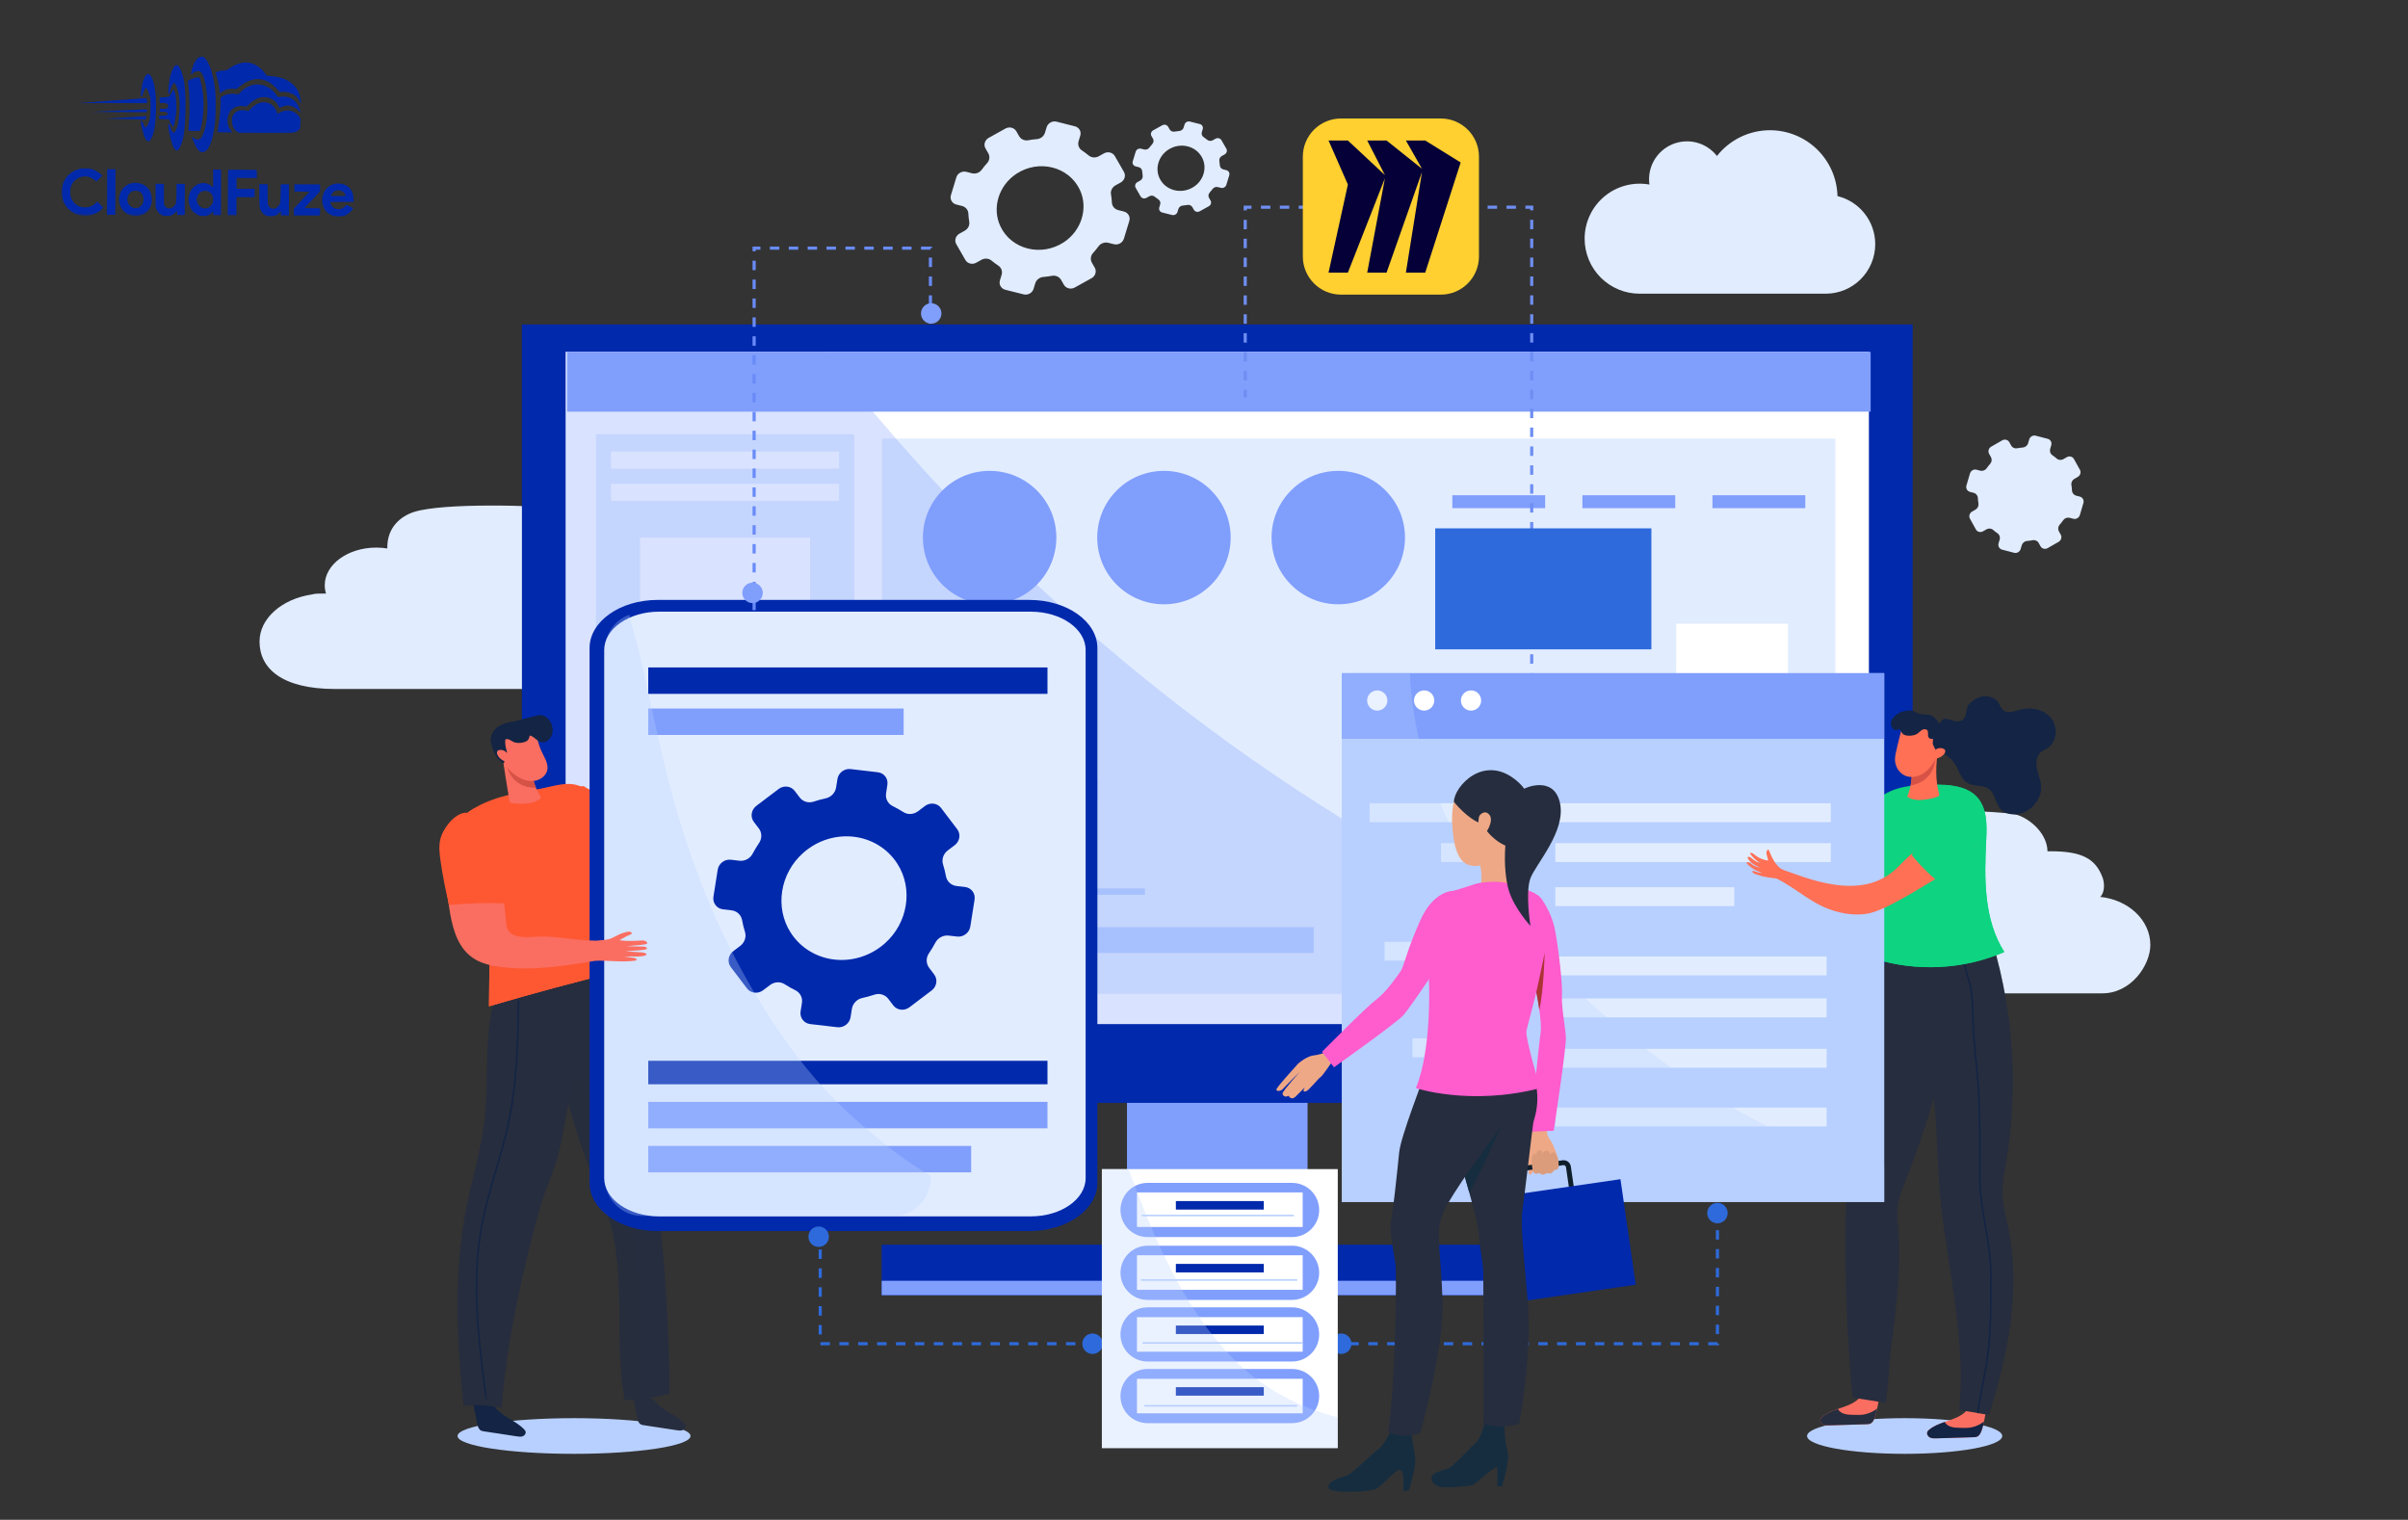 <svg width="900" height="568" viewBox="0 0 900 568" fill="none" xmlns="http://www.w3.org/2000/svg">
<rect x="0" y="0" width="900" height="568" fill="#333333" stroke="none"/>
<path d="M74.422 21.412C73.366 21.922 72.319 23.729 71.702 26.092C71.4 27.253 71.372 27.551 71.507 27.686C71.655 27.836 71.736 27.795 71.967 27.485C72.538 26.717 73.755 26.383 74.754 26.739C75.618 27.039 76.582 29.624 77.057 32.924C77.848 38.562 77.694 43.955 76.652 47.925C76.268 49.397 75.613 51.016 75.206 51.543C75.043 51.731 74.718 51.986 74.475 52.081C73.906 52.321 72.988 52.061 72.247 51.45C71.95 51.22 71.721 51.07 71.721 51.111C71.72 51.367 72.751 53.953 73.154 54.671C74 56.214 74.741 56.866 75.688 56.869C77.796 56.877 79.404 53.26 80.279 46.573C80.696 43.425 80.748 36.505 80.394 33.503C79.737 28.053 78.307 23.534 76.704 21.866C76.125 21.256 76.018 21.188 75.463 21.186C75.139 21.184 74.666 21.291 74.422 21.412Z" fill="#0129AC"/>
<path d="M90.88 23.404C89.014 23.654 87.037 24.512 85.262 25.87C84.774 26.261 84.625 26.287 83.368 26.364C82.273 26.428 81.88 26.507 81.311 26.802C80.919 26.991 80.594 27.178 80.594 27.219C80.594 27.246 80.767 27.828 80.995 28.518C81.475 30.047 81.862 31.805 82.058 33.536L82.216 34.848L82.974 34.324C83.38 34.028 84.058 33.665 84.478 33.504C85.343 33.183 87.006 33.04 87.803 33.219C88.33 33.343 88.357 33.329 89.415 32.441C92.14 30.14 95.252 29.137 97.872 29.7C99.884 30.127 101.543 31.16 103.455 33.167L104.64 34.415L105.425 34.322C107.007 34.153 109.154 34.769 110.353 35.732C111.027 36.262 111.726 37.238 112.128 38.158L112.464 38.957L112.387 37.875C112.067 32.832 108.524 29.428 102.742 28.609C102.188 28.526 101.283 28.415 100.716 28.372L99.688 28.287L99.056 27.42C96.945 24.521 93.868 23.009 90.88 23.404Z" fill="#0129AC"/>
<path d="M65.625 24.436C64.975 24.799 64.199 26.35 63.624 28.47C63.268 29.807 62.765 34.266 62.912 34.861C63.085 35.537 63.343 35.214 63.645 33.944C64.139 31.959 64.737 30.866 65.237 31.071C65.561 31.194 66.204 32.696 66.564 34.144C67.31 37.147 67.35 41.026 66.658 45.687C66.492 46.835 66.327 47.429 65.919 48.279C65.02 50.195 64.588 50.086 63.826 47.758C63.317 46.243 63.048 45.931 62.87 46.647C62.733 47.16 63.609 51.529 64.211 53.41C64.946 55.669 65.727 56.605 66.485 56.121C66.973 55.798 67.872 53.883 68.27 52.33C68.969 49.588 69.336 45.277 69.356 39.614C69.38 32.87 68.799 28.718 67.472 25.916C67.083 25.117 66.814 24.724 66.504 24.534C66.005 24.221 66.032 24.221 65.625 24.436Z" fill="#0129AC"/>
<path d="M54.856 27.884C53.894 28.637 53.102 30.892 52.808 33.77C52.683 34.905 52.624 35.918 52.665 36.04C52.825 36.446 53.043 36.15 53.398 35.015C53.918 33.368 54.366 32.694 54.785 32.953C55.054 33.116 55.804 34.97 56.044 36.052C56.243 36.918 56.295 37.689 56.287 39.905C56.272 44.001 55.777 46.391 54.774 47.334C54.218 47.858 54.002 47.601 53.306 45.666C53.065 45.03 52.782 44.84 52.632 45.245C52.591 45.366 52.67 46.069 52.829 46.827C53.467 50.019 54.229 52.089 54.998 52.66C55.348 52.918 55.402 52.918 55.728 52.743C56.486 52.314 57.344 50.343 57.745 48.047C57.869 47.398 58.051 45.48 58.179 43.764C58.719 36.224 57.784 29.476 55.978 27.956C55.48 27.535 55.318 27.521 54.856 27.884Z" fill="#0129AC"/>
<path d="M72.772 29.152C71.892 29.378 70.539 29.955 70.267 30.211C70.213 30.265 70.291 31.211 70.436 32.334C70.975 36.431 71.008 42.243 70.504 47.188C70.42 48.053 70.39 48.796 70.444 48.851C70.484 48.904 71.485 48.949 72.647 48.953L74.755 48.96L74.933 48.352C75.043 48.015 75.263 46.949 75.442 45.989C76.434 40.735 76.238 35.044 74.891 29.93C74.611 28.902 74.598 28.888 74.178 28.9C73.948 28.9 73.313 29.019 72.772 29.152Z" fill="#0129AC"/>
<path d="M94.295 31.782C92.536 32.289 91.046 33.203 89.852 34.483L89.092 35.291L88.038 35.138C86.215 34.875 84.294 35.233 83.088 36.067L82.451 36.498L82.445 38.282C82.437 40.688 82.225 43.133 81.726 46.551C81.504 48.104 81.324 49.401 81.324 49.415C81.324 49.442 82.581 49.46 84.108 49.465L86.893 49.475L86.475 49.001C84.685 46.953 84.534 43.804 86.096 41.539C87.17 39.988 89.43 39.253 91.563 39.76C92.09 39.883 92.09 39.883 93.121 38.914C95.331 36.814 97.524 35.997 99.82 36.397C101.684 36.728 103.14 37.774 103.986 39.385L104.483 40.333L105.119 40.011C107.394 38.884 109.731 39.379 111.616 41.386C112.37 42.186 112.41 42.146 112.09 41.036C111.075 37.573 108.311 35.697 104.93 36.158C103.97 36.29 103.862 36.276 103.701 36.06C103.607 35.924 103.257 35.436 102.934 34.976C101.078 32.346 97.231 30.927 94.295 31.782Z" fill="#0129AC"/>
<path d="M64.51 33.974C64.266 34.311 63.899 34.918 63.694 35.35C63.272 36.24 63.326 36.214 61.041 36.354L59.581 36.444L59.66 37.052C59.7 37.377 59.739 37.864 59.738 38.107L59.736 38.539L60.723 38.488C61.494 38.437 61.791 38.465 62.169 38.669C63.073 39.146 63.137 40.065 62.284 40.508C61.918 40.71 61.621 40.736 60.782 40.692L59.729 40.62L59.725 41.77L60.846 41.76C62.076 41.751 62.697 41.996 62.696 42.497C62.694 42.997 62.071 43.238 60.787 43.233L59.611 43.229L59.529 43.62C59.336 44.539 59.255 44.498 61.35 44.546L63.269 44.594L63.416 45.202C63.509 45.554 63.71 46.041 63.858 46.299C64.167 46.8 64.8 47.452 64.895 47.356C65.017 47.236 65.65 43.967 65.817 42.643C66.152 39.792 65.829 35.574 65.132 33.855L64.945 33.381L64.51 33.974Z" fill="#0129AC"/>
<path d="M42.441 37.559C35.789 38.049 30.124 38.461 29.867 38.501C29.61 38.541 30.786 38.558 32.489 38.523C34.193 38.503 39.964 38.496 45.303 38.515L55.007 38.55L55.009 38.198C55.01 37.753 54.73 36.657 54.622 36.67C54.581 36.683 49.093 37.083 42.441 37.559Z" fill="#0129AC"/>
<path d="M97.327 38.364C96.11 38.711 94.999 39.383 93.887 40.473L92.815 41.51L91.857 41.291C90.087 40.92 88.531 41.32 87.568 42.398C86.889 43.165 86.712 43.705 86.707 45.084C86.7 46.976 87.304 48.276 88.625 49.199L89.232 49.621L98.963 49.655C105.113 49.678 109.02 49.638 109.574 49.545C110.602 49.386 111.455 48.93 111.903 48.31C112.188 47.919 112.216 47.703 112.262 46.081C112.323 44.311 112.309 44.27 111.947 43.741C111.382 42.915 110.479 42.141 109.562 41.705C108.104 41.011 106.076 41.193 104.383 42.173C103.719 42.563 103.652 42.576 103.653 42.32C103.654 41.941 102.686 40.208 102.162 39.665C101.003 38.471 98.951 37.91 97.327 38.364Z" fill="#0129AC"/>
<path d="M43.846 41.349L34.383 41.815L44.56 41.878L54.724 41.928L54.861 41.577C55.12 40.902 55.066 40.848 54.16 40.858C53.687 40.87 49.051 41.097 43.846 41.349Z" fill="#0129AC"/>
<mask id="mask0_3326_3500" style="mask-type:luminance" maskUnits="userSpaceOnUse" x="23" y="21" width="110" height="60">
<path d="M23.213 21L132.542 21.39L132.329 80.996L23 80.606L23.213 21Z" fill="white"/>
</mask>
<g mask="url(#mask0_3326_3500)">
<path d="M46.877 43.926L39.645 44.4L42.564 44.438C44.172 44.444 47.497 44.51 49.943 44.572L54.416 44.67L54.567 44.143C54.773 43.428 54.759 43.414 54.421 43.426C54.245 43.439 50.852 43.67 46.877 43.926Z" fill="#0129AC"/>
</g>
<mask id="mask1_3326_3500" style="mask-type:luminance" maskUnits="userSpaceOnUse" x="23" y="21" width="110" height="60">
<path d="M23.213 21L132.542 21.39L132.329 80.996L23 80.606L23.213 21Z" fill="white"/>
</mask>
<g mask="url(#mask1_3326_3500)">
<path d="M30.118 63.02C29.969 63.046 29.401 63.22 28.846 63.407C25.165 64.664 22.814 68.211 23.029 72.212C23.256 76.822 26.677 80.308 31.258 80.594C33.974 80.766 36.871 79.642 38.282 77.876L38.568 77.512L37.45 76.44L36.345 75.355L35.599 76.055C34.515 77.079 33.594 77.454 32.066 77.503C29.579 77.588 27.745 76.487 26.726 74.28C26.149 73.062 26.061 71.237 26.498 69.819C26.936 68.388 27.981 67.161 29.294 66.531C31.339 65.538 33.447 65.762 35.158 67.147L36.02 67.839L37.12 66.734L38.218 65.643L37.491 64.978C36.588 64.151 35.225 63.416 34.091 63.142C33.294 62.95 30.794 62.873 30.118 63.02Z" fill="#0129AC"/>
</g>
<path d="M40.023 71.746L39.992 80.261L43.101 80.272L43.162 63.241L40.053 63.23L40.023 71.746Z" fill="#0129AC"/>
<path d="M79.669 66.75C79.689 68.616 79.657 70.129 79.602 70.129C79.548 70.129 79.44 70.007 79.36 69.858C79.119 69.398 78.052 68.772 77.135 68.539C75.109 68.032 72.835 68.983 71.585 70.858C70.62 72.3 70.248 74.178 70.607 75.909C71.032 77.979 72.041 79.361 73.754 80.205C74.712 80.695 74.861 80.723 75.996 80.727C77.064 80.731 77.321 80.677 77.998 80.355C78.417 80.154 78.947 79.777 79.177 79.522C79.407 79.266 79.625 79.05 79.665 79.05C79.705 79.05 79.732 79.348 79.73 79.726L79.728 80.402L82.566 80.412L82.627 63.382L79.64 63.371L79.669 66.75ZM77.84 71.556C79.851 72.401 80.368 75.187 78.835 76.885C77.573 78.286 75.613 78.252 74.361 76.815C73.93 76.327 73.529 75.217 73.531 74.568C73.534 73.933 73.929 72.894 74.336 72.394C75.151 71.411 76.666 71.051 77.84 71.556Z" fill="#0129AC"/>
<mask id="mask2_3326_3500" style="mask-type:luminance" maskUnits="userSpaceOnUse" x="23" y="21" width="110" height="60">
<path d="M23.213 21L132.542 21.39L132.329 80.996L23 80.606L23.213 21Z" fill="white"/>
</mask>
<g mask="url(#mask2_3326_3500)">
<path d="M85.288 63.486C85.233 63.526 85.179 67.365 85.163 72.001L85.133 80.421L88.377 80.433L88.401 73.675L95.159 73.7L95.17 70.59L88.412 70.567L88.426 66.512L96.009 66.539L95.973 65.011L95.939 63.498L90.654 63.438C87.748 63.414 85.342 63.432 85.288 63.486Z" fill="#0129AC"/>
</g>
<mask id="mask3_3326_3500" style="mask-type:luminance" maskUnits="userSpaceOnUse" x="23" y="21" width="110" height="60">
<path d="M23.213 21L132.542 21.39L132.329 80.996L23 80.606L23.213 21Z" fill="white"/>
</mask>
<g mask="url(#mask3_3326_3500)">
<path d="M49.492 68.401C45.651 69.117 43.569 72.989 44.921 76.873C45.764 79.282 48.38 80.886 51.125 80.666C54.707 80.368 56.947 77.754 56.73 74.118C56.654 72.766 56.319 71.764 55.594 70.721C55.002 69.854 53.708 68.916 52.695 68.616C51.818 68.356 50.29 68.242 49.492 68.401ZM52.346 71.723C54.247 73.081 54.059 76.446 52.028 77.466C50.484 78.231 48.73 77.617 47.938 76.018C47.146 74.434 47.87 72.194 49.414 71.483C50.266 71.094 51.591 71.207 52.346 71.723Z" fill="#0129AC"/>
</g>
<mask id="mask4_3326_3500" style="mask-type:luminance" maskUnits="userSpaceOnUse" x="23" y="21" width="110" height="60">
<path d="M23.67 21L132.999 21.39L132.786 80.996L23.457 80.606L23.67 21Z" fill="white"/>
</mask>
<g mask="url(#mask4_3326_3500)">
<path d="M125.183 68.671C123.723 68.977 122.205 70.039 121.362 71.347C120.085 73.343 120.114 76.398 121.418 78.335C123.421 81.316 128.015 81.873 130.646 79.463C130.985 79.153 131.433 78.655 131.637 78.358L132.017 77.805L129.48 76.526L128.978 77.079C128.259 77.873 127.582 78.168 126.541 78.164C125.501 78.147 124.623 77.766 124.126 77.101C123.749 76.614 123.388 75.693 123.497 75.531C123.524 75.464 125.51 75.43 127.89 75.439L132.228 75.454L132.152 74.278C132.062 72.777 131.795 71.912 131.123 70.882C130.518 69.974 129.587 69.281 128.494 68.9C127.671 68.612 126.008 68.512 125.183 68.671ZM127.364 71.247C128.012 71.438 128.632 71.968 128.954 72.618C129.101 72.902 129.222 73.172 129.222 73.213C129.222 73.254 127.978 73.277 126.451 73.271C123.356 73.26 123.41 73.274 124.075 72.37C124.863 71.279 126.041 70.877 127.364 71.247Z" fill="#0129AC"/>
</g>
<path d="M58.154 73.121L58.179 77.554L58.527 78.299C58.997 79.301 59.427 79.789 60.291 80.265C60.938 80.632 61.114 80.674 62.29 80.678C63.425 80.682 63.669 80.642 64.346 80.307C64.779 80.092 65.335 79.689 65.579 79.392C65.837 79.109 66.081 78.867 66.121 78.867C66.175 78.867 66.215 79.205 66.213 79.61L66.211 80.354L69.049 80.364L69.091 68.74L65.982 68.729L65.971 71.946C65.957 75.663 65.847 76.244 65.033 77.092C64.558 77.591 63.814 77.912 63.178 77.91C62.57 77.894 61.774 77.391 61.506 76.837C61.237 76.322 61.225 76.064 61.238 72.497L61.251 68.712L58.129 68.701L58.154 73.121Z" fill="#0129AC"/>
<path d="M96.92 72.8C96.905 76.963 96.983 77.666 97.561 78.817C97.909 79.494 98.57 80.132 99.312 80.513C99.824 80.758 100.162 80.813 101.149 80.817C102.635 80.822 103.502 80.487 104.33 79.598C104.628 79.275 104.912 79.006 104.94 79.006C104.98 79.006 105.006 79.344 105.005 79.749L105.002 80.493L107.976 80.503L108.017 68.879L104.935 68.868L104.869 72.274C104.817 75.41 104.789 75.748 104.531 76.301C103.55 78.352 101.102 78.627 100.271 76.773C100.043 76.271 100.018 75.826 100.029 72.527L100.042 68.851L96.934 68.84L96.92 72.8Z" fill="#0129AC"/>
<path d="M110.039 70.238L110.034 71.59L112.859 71.627L115.697 71.678L112.78 74.803L109.876 77.928L109.867 80.51L119.599 80.545L119.608 77.841L116.716 77.804L113.824 77.753L116.727 74.628L119.631 71.503L119.64 68.921L110.044 68.887L110.039 70.238Z" fill="#0129AC"/>
<path d="M248.414 221.459C250.201 219.792 250.042 216.208 249.324 214.273C246.707 207.225 241.698 204.406 229.941 204.406C229.53 204.406 229.122 204.413 228.718 204.426C228.632 197.169 220.826 190.958 215.332 190.371C199.38 188.662 165.373 187.958 154.818 191.31C149.529 192.99 144.758 197.238 144.758 204.548C144.758 204.694 144.768 204.837 144.772 204.981C143.44 204.768 142.058 204.653 140.638 204.653C130 204.653 121.375 210.957 121.375 218.736C121.375 219.801 121.543 220.838 121.848 221.835C121.69 221.833 121.533 221.826 121.375 221.826C120.882 221.826 120.393 221.84 119.908 221.861H118.834C117.996 221.861 117.179 221.981 116.392 222.202C105.319 223.897 97 231.124 97 239.78C97 249.698 105.205 257.503 125.284 257.504H249.23C260.025 257.504 267.159 246.936 267.159 239.413C267.16 230.153 258.971 222.526 248.414 221.459Z" fill="#E1ECFF"/>
<path d="M784.957 335.202C786.744 333.534 786.585 329.949 785.867 328.017C783.25 320.969 778.241 318.148 766.484 318.148C766.072 318.148 765.665 318.155 765.261 318.169C765.175 310.911 757.369 304.7 751.875 304.113C735.923 302.404 701.916 301.7 691.361 305.052C686.072 306.733 681.301 310.98 681.301 318.291C681.301 318.435 681.311 318.578 681.315 318.722C679.983 318.511 678.601 318.394 677.181 318.394C666.543 318.394 657.918 324.7 657.918 332.477C657.918 333.543 658.086 334.58 658.391 335.578C658.233 335.575 658.076 335.568 657.918 335.568C657.425 335.568 656.936 335.582 656.451 335.602H655.376C654.539 335.602 653.722 335.722 652.935 335.945C641.862 337.638 633.543 344.866 633.543 353.522C633.543 363.439 641.748 371.246 661.827 371.246H785.773C796.568 371.246 803.702 360.68 803.702 353.155C803.703 343.895 795.514 336.268 784.957 335.202Z" fill="#E1ECFF"/>
<path d="M488.711 407.76H421.211V467.025H488.711V407.76Z" fill="#809EFC"/>
<path d="M580.402 465.199H329.523V484.057H580.402V465.199Z" fill="#0129AC"/>
<path d="M580.402 478.668H329.523V484.057H580.402V478.668Z" fill="#809EFC"/>
<path d="M714.854 121.275H195.074V412.177H714.854V121.275Z" fill="#0129AC"/>
<path d="M698.51 131.49H211.422V382.729H698.51V131.49Z" fill="white"/>
<path d="M699.161 131.49H211.969V153.852H699.161V131.49Z" fill="#809EFC"/>
<path d="M319.259 162.295H222.738V373.037H319.259V162.295Z" fill="#E1EDFF"/>
<path d="M313.634 168.732H228.371V175.166H313.634V168.732Z" fill="white"/>
<path d="M313.634 180.799H228.371V187.234H313.634V180.799Z" fill="white"/>
<path d="M313.634 281.342H228.371V287.777H313.634V281.342Z" fill="white"/>
<path d="M313.634 294.41H228.371V298.031H313.634V294.41Z" fill="white"/>
<path d="M313.634 301.648H228.371V305.267H313.634V301.648Z" fill="white"/>
<path d="M313.634 309.693H228.371V313.315H313.634V309.693Z" fill="white"/>
<path d="M302.774 200.908H239.23V265.257H302.774V200.908Z" fill="white"/>
<path d="M244.406 324.504V354.135L269.997 339.322L244.406 324.504Z" fill="#B8D0FF"/>
<path d="M276.727 324.504V354.135L302.317 339.322L276.727 324.504Z" fill="#B8D0FF"/>
<path d="M685.991 163.906H329.66V371.429H685.991V163.906Z" fill="#E1ECFF"/>
<path d="M369.88 225.847C383.652 225.847 394.816 214.683 394.816 200.912C394.816 187.14 383.652 175.977 369.88 175.977C356.109 175.977 344.945 187.14 344.945 200.912C344.945 214.683 356.109 225.847 369.88 225.847Z" fill="#809EFC"/>
<path d="M435.029 225.847C448.8 225.847 459.964 214.683 459.964 200.912C459.964 187.14 448.8 175.977 435.029 175.977C421.258 175.977 410.094 187.14 410.094 200.912C410.094 214.683 421.258 225.847 435.029 225.847Z" fill="#809EFC"/>
<path d="M525.124 200.912C525.124 214.682 513.963 225.846 500.188 225.846C486.419 225.846 475.254 214.682 475.254 200.912C475.254 187.14 486.419 175.977 500.188 175.977C513.963 175.975 525.124 187.14 525.124 200.912Z" fill="#809EFC"/>
<path d="M577.507 185.094H542.82V189.92H577.507V185.094Z" fill="#809EFC"/>
<path d="M626.123 185.094H591.438V189.92H626.123V185.094Z" fill="#809EFC"/>
<path d="M674.735 185.094H640.047V189.92H674.735V185.094Z" fill="#809EFC"/>
<path d="M505.94 246.756H344.945V253.191H505.94V246.756Z" fill="#E1EDFF"/>
<path d="M485.462 261.234H344.945V266.866H485.462V261.234Z" fill="#E1EDFF"/>
<path d="M607.166 275.711H344.945V282.951H607.166V275.711Z" fill="#E1EDFF"/>
<path d="M410.223 290.994H344.945V299.038H410.223V290.994Z" fill="#B8D0FF"/>
<path d="M525.289 311.102H344.945V320.755H525.289V311.102Z" fill="#E1EDFF"/>
<path d="M427.927 332.018H344.945V334.431H427.927V332.018Z" fill="#B8D0FF"/>
<path d="M490.992 346.494H344.945V356.146H490.992V346.494Z" fill="#B8D0FF"/>
<path d="M668.296 233.084H626.469V356.149H668.296V233.084Z" fill="white"/>
<path opacity="0.3" d="M663.2 381.246C643.902 376.593 625.492 369.082 607.516 360.756C589.487 352.4 571.376 344.014 553.621 335.089C458.374 287.217 373.711 215.876 308.183 131.49H211.422V382.729H669.781C667.582 382.258 665.384 381.776 663.2 381.246Z" fill="#809EFC"/>
<path d="M420.076 64.248L416.679 58.335C415.889 56.967 414.075 56.506 412.622 57.312L410.675 58.396C409.433 59.086 407.901 58.959 406.869 58.079C406.068 57.412 405.238 56.791 404.382 56.227C403.224 55.477 402.731 54.085 403.132 52.772L403.754 50.702C404.231 49.169 403.328 47.586 401.736 47.201L394.904 45.475C393.32 45.072 391.658 45.998 391.193 47.539L390.558 49.605C390.163 50.923 388.944 51.879 387.533 51.995C386.479 52.07 385.408 52.208 384.346 52.409C382.963 52.681 381.584 52.072 380.907 50.903L379.85 49.061C379.06 47.693 377.247 47.234 375.797 48.041L369.532 51.519C368.077 52.329 367.542 54.09 368.325 55.463L369.386 57.3C370.053 58.471 369.871 59.95 368.923 60.983C368.202 61.767 367.533 62.591 366.912 63.445C366.089 64.575 364.633 65.103 363.278 64.759L361.155 64.22C359.562 63.825 357.897 64.748 357.432 66.291L355.411 72.934C354.937 74.467 355.842 76.042 357.425 76.44L359.549 76.977C360.908 77.315 361.867 78.449 361.923 79.814C361.973 80.823 362.077 81.847 362.255 82.857C362.486 84.187 361.8 85.54 360.565 86.229L358.617 87.311C357.165 88.112 356.629 89.885 357.416 91.248L360.815 97.162C361.603 98.536 363.421 98.991 364.873 98.18L366.822 97.101C368.062 96.409 369.59 96.533 370.629 97.418C371.42 98.086 372.252 98.701 373.113 99.268C374.272 100.026 374.763 101.414 374.355 102.725L373.725 104.787C373.261 106.332 374.164 107.901 375.75 108.3L382.581 110.017C384.169 110.417 385.826 109.493 386.302 107.956L386.93 105.889C387.337 104.581 388.542 103.612 389.954 103.509C391.015 103.425 392.077 103.286 393.138 103.09C394.523 102.815 395.91 103.426 396.584 104.599L397.635 106.433C398.432 107.806 400.247 108.264 401.699 107.455L407.963 103.98C409.42 103.171 409.955 101.402 409.159 100.032L408.111 98.199C407.434 97.032 407.611 95.551 408.56 94.522C409.286 93.726 409.957 92.911 410.576 92.056C411.402 90.924 412.864 90.404 414.21 90.741L416.343 91.27C417.92 91.67 419.584 90.748 420.059 89.203L422.083 82.565C422.556 81.026 421.656 79.459 420.065 79.058L417.938 78.523C416.587 78.185 415.635 77.048 415.574 75.683C415.52 74.674 415.418 73.655 415.242 72.644C415.003 71.312 415.688 69.961 416.931 69.272L418.883 68.191C420.327 67.376 420.87 65.621 420.076 64.248ZM397.625 90.526C389.202 96.065 377.973 93.239 373.892 84.559C370.678 77.726 373.248 69.319 379.875 64.96C388.286 59.43 399.51 62.253 403.599 70.942C406.804 77.768 404.236 86.172 397.625 90.526Z" fill="#E1ECFF"/>
<path d="M458.356 55.588L456.518 52.389C456.09 51.649 455.109 51.399 454.323 51.836L453.27 52.422C452.598 52.795 451.769 52.726 451.21 52.251C450.777 51.89 450.328 51.554 449.865 51.248C449.239 50.843 448.972 50.09 449.189 49.379L449.526 48.259C449.784 47.43 449.295 46.574 448.434 46.365L444.738 45.432C443.881 45.214 442.982 45.715 442.73 46.548L442.387 47.666C442.173 48.379 441.513 48.896 440.75 48.959C440.18 48.999 439.601 49.074 439.026 49.183C438.278 49.33 437.532 49.001 437.166 48.368L436.594 47.372C436.166 46.632 435.186 46.383 434.401 46.82L431.012 48.702C430.225 49.14 429.935 50.093 430.359 50.835L430.933 51.829C431.294 52.462 431.196 53.263 430.682 53.821C430.293 54.245 429.93 54.691 429.595 55.153C429.149 55.764 428.362 56.05 427.629 55.864L426.48 55.573C425.618 55.359 424.718 55.858 424.466 56.693L423.373 60.287C423.117 61.116 423.606 61.968 424.462 62.183L425.611 62.474C426.347 62.657 426.866 63.27 426.895 64.008C426.923 64.555 426.979 65.109 427.075 65.655C427.2 66.374 426.829 67.106 426.161 67.479L425.107 68.064C424.322 68.498 424.032 69.457 424.457 70.195L426.296 73.394C426.723 74.137 427.706 74.383 428.492 73.944L429.546 73.361C430.217 72.986 431.043 73.054 431.605 73.532C432.033 73.894 432.483 74.226 432.95 74.533C433.576 74.943 433.842 75.694 433.621 76.403L433.28 77.519C433.03 78.355 433.518 79.203 434.376 79.419L438.071 80.348C438.931 80.565 439.827 80.064 440.084 79.233L440.424 78.115C440.644 77.407 441.296 76.883 442.06 76.827C442.634 76.782 443.208 76.707 443.783 76.6C444.532 76.452 445.282 76.782 445.646 77.417L446.215 78.409C446.647 79.152 447.628 79.4 448.414 78.962L451.802 77.082C452.591 76.644 452.88 75.688 452.449 74.946L451.882 73.954C451.516 73.323 451.612 72.522 452.125 71.966C452.518 71.535 452.881 71.094 453.216 70.632C453.663 70.019 454.454 69.738 455.182 69.92L456.336 70.206C457.189 70.422 458.089 69.924 458.346 69.088L459.441 65.497C459.697 64.665 459.21 63.817 458.35 63.599L457.199 63.31C456.468 63.127 455.953 62.513 455.92 61.774C455.891 61.228 455.836 60.677 455.74 60.13C455.611 59.409 455.982 58.678 456.654 58.306L457.71 57.721C458.491 57.28 458.785 56.33 458.356 55.588ZM446.21 69.804C441.653 72.8 435.578 71.271 433.371 66.576C431.632 62.879 433.022 58.331 436.607 55.973C441.157 52.981 447.23 54.509 449.442 59.209C451.175 62.902 449.786 67.448 446.21 69.804Z" fill="#E1ECFF"/>
<path d="M777.371 175.564L775.144 171.554C774.626 170.625 773.435 170.314 772.486 170.862L771.209 171.594C770.393 172.063 769.386 171.979 768.71 171.382C768.185 170.929 767.641 170.509 767.078 170.127C766.323 169.617 765.999 168.673 766.261 167.784L766.67 166.38C766.982 165.338 766.386 164.265 765.347 164.006L760.865 162.835C759.827 162.563 758.735 163.187 758.432 164.235L758.014 165.634C757.755 166.531 756.956 167.177 756.031 167.254C755.339 167.304 754.64 167.401 753.94 167.538C753.035 167.72 752.131 167.308 751.685 166.515L750.993 165.267C750.477 164.342 749.285 164.027 748.334 164.574L744.227 166.932C743.275 167.482 742.922 168.673 743.438 169.606L744.13 170.85C744.57 171.648 744.45 172.65 743.824 173.351C743.354 173.881 742.915 174.44 742.508 175.018C741.968 175.783 741.014 176.139 740.125 175.909L738.73 175.541C737.691 175.276 736.596 175.899 736.292 176.946L734.965 181.452C734.656 182.492 735.248 183.559 736.285 183.828L737.676 184.192C738.569 184.421 739.198 185.19 739.235 186.116C739.269 186.8 739.337 187.496 739.454 188.177C739.605 189.079 739.157 189.999 738.344 190.467L737.071 191.196C736.115 191.742 735.764 192.945 736.28 193.869L738.506 197.878C739.024 198.808 740.215 199.117 741.17 198.567L742.445 197.836C743.261 197.368 744.262 197.453 744.944 198.051C745.461 198.506 746.01 198.921 746.574 199.306C747.332 199.818 747.657 200.762 747.387 201.65L746.973 203.045C746.671 204.096 747.262 205.158 748.304 205.426L752.782 206.593C753.822 206.863 754.908 206.239 755.22 205.197L755.634 203.797C755.903 202.908 756.69 202.25 757.617 202.182C758.312 202.125 759.007 202.03 759.704 201.9C760.614 201.711 761.523 202.126 761.964 202.921L762.657 204.166C763.174 205.096 764.364 205.403 765.317 204.855L769.425 202.498C770.38 201.95 770.731 200.754 770.208 199.825L769.523 198.581C769.076 197.79 769.197 196.784 769.816 196.087C770.293 195.548 770.734 194.995 771.138 194.415C771.679 193.65 772.642 193.298 773.523 193.524L774.918 193.884C775.956 194.155 777.044 193.529 777.359 192.482L778.684 187.981C778.996 186.934 778.401 185.876 777.362 185.602L775.967 185.238C775.082 185.01 774.458 184.242 774.416 183.315C774.38 182.631 774.315 181.939 774.2 181.253C774.042 180.353 774.491 179.434 775.306 178.967L776.587 178.234C777.536 177.684 777.892 176.496 777.371 175.564Z" fill="#E1ECFF"/>
<path d="M214.551 543.353C238.595 543.353 258.086 540.368 258.086 536.686C258.086 533.004 238.595 530.02 214.551 530.02C190.507 530.02 171.016 533.004 171.016 536.686C171.016 540.368 190.507 543.353 214.551 543.353Z" fill="#B8D0FF"/>
<path d="M244.381 523.033C247.038 527.091 252.279 528.41 255.625 531.885C255.862 532.135 256.097 532.406 256.191 532.74C256.392 533.464 255.826 534.227 255.14 534.486C254.455 534.749 253.694 534.643 252.972 534.532C248.881 533.912 244.79 533.288 240.7 532.668C240.256 532.599 239.802 532.531 239.416 532.294C238.579 531.788 238.308 530.697 238.11 529.72C237.512 526.776 236.917 523.834 236.32 520.893C239.051 521.276 241.75 521.895 244.381 523.033Z" fill="#262D3E"/>
<path d="M234.651 523.225C234.274 523.223 233.893 523.218 233.515 523.211C229.414 501.954 234.023 478.612 228.176 457.587C226.364 451.074 223.589 444.943 221.105 438.701C213.079 418.508 206.105 391.335 204.406 369.362C212.56 367.464 220.512 367 228.477 363.344C243.263 412.588 250.051 468.958 250.238 520.918C245.121 522.196 239.91 522.956 234.651 523.225Z" fill="#262D3E"/>
<path opacity="0.4" d="M217.406 405.431C223.83 415.614 227.263 427.56 231.095 438.951C240.277 466.248 240.14 495.646 239.587 522.809C237.946 522.99 236.301 523.14 234.65 523.227C234.272 523.225 233.891 523.22 233.513 523.213C229.413 501.956 234.022 478.614 228.175 457.589C226.363 451.076 223.587 444.945 221.103 438.703C215.927 425.675 212.017 412.045 209.434 398.111C212.696 399.652 215.338 402.152 217.406 405.431Z" fill="#262D3E"/>
<path d="M184.635 525.324C187.291 529.384 192.533 530.706 195.879 534.18C196.116 534.426 196.351 534.697 196.445 535.033C196.644 535.759 196.078 536.521 195.392 536.78C194.706 537.042 193.946 536.936 193.226 536.825C189.135 536.205 185.044 535.582 180.955 534.962C180.512 534.892 180.056 534.824 179.67 534.587C178.836 534.082 178.562 532.993 178.364 532.013C177.766 529.069 177.168 526.128 176.574 523.184C179.305 523.571 182.007 524.188 184.635 525.324Z" fill="#132444"/>
<path d="M221.884 362.973C219.317 373.746 210.79 422.475 209.184 429.51C207.859 435.306 205.401 440.745 203.448 446.344C201.724 451.282 200.39 456.357 199.104 461.435C193.717 482.702 189.094 504.272 187.509 526.196C182.846 525.169 178.028 524.906 173.29 525.422C170.661 500.736 169.535 475.564 174.342 451.239C176.491 440.371 179.81 429.733 181.086 418.72C182.647 405.24 181.111 391.436 183.676 378.119C183.922 376.842 184.23 375.516 185.024 374.505C186.071 373.169 187.761 372.609 189.352 372.12C200.138 368.808 211.002 365.77 221.884 362.973Z" fill="#262D3E"/>
<path d="M193.811 373.789C193.544 389.085 193.264 404.49 190.11 419.458C187.356 432.52 182.449 445.073 180.032 458.204C176.113 479.514 178.9 501.418 181.696 522.904" stroke="#132444" stroke-width="0.588" stroke-miterlimit="10"/>
<path opacity="0.3" d="M181.086 418.719C182.447 406.958 181.454 394.948 182.881 383.234C187.077 392.594 188.238 402.157 187.06 412.728C185.123 430.11 179.017 446.689 177.414 464.125C176.181 477.541 175.45 491.385 177.144 504.791C178.002 511.6 179.593 523.658 187.546 525.748C187.534 525.897 187.521 526.046 187.509 526.196C182.846 525.169 178.028 524.906 173.29 525.422C170.661 500.736 169.535 475.564 174.342 451.239C176.491 440.37 179.81 429.732 181.086 418.719Z" fill="#262D3E"/>
<path d="M219.773 295.742C230.367 304.796 241.42 313.259 252.871 321.077C257.924 312.183 262.247 302.83 265.769 293.152C268.269 294.425 270.764 295.701 273.262 296.975C271.832 307.141 268.831 317.06 264.417 326.23C263.132 328.901 261.62 331.626 259.167 333.145C254.302 336.16 248.168 333.28 243.217 330.415C237.922 327.353 232.625 324.291 227.332 321.227C226.53 320.762 225.707 320.284 225.122 319.544C224.268 318.473 224.033 317.019 223.827 315.638C222.873 309.236 221.92 302.834 219.773 295.742Z" fill="#FA6E61"/>
<path d="M218.552 294.097C226.293 298.192 233.399 303.486 239.534 309.738C240.199 310.415 240.895 311.198 240.919 312.15C240.938 312.802 240.627 313.414 240.324 313.995C238.381 317.735 236.435 321.471 234.492 325.207C234.349 325.485 234.184 325.781 233.897 325.913C233.559 326.067 233.166 325.937 232.819 325.805C226.659 323.493 220.089 320.867 216.463 315.372C214.175 311.91 213.349 307.697 212.909 303.571C212.65 301.148 212.547 298.539 213.801 296.45C215.055 294.361 218.169 293.243 218.552 294.097Z" fill="#FE5833"/>
<path d="M264.523 296.485C265.235 293.898 266.124 290.062 265.617 287.948C265.274 286.528 265.004 283.938 265.594 282.68C265.749 282.354 266.178 282.035 266.539 282.269C266.792 282.433 266.796 282.744 266.798 283.002C266.798 284.02 267.743 288.038 267.687 287.099C268.772 285.4 269.844 282.415 270.401 280.488C270.528 280.041 270.648 279.577 270.961 279.221C271.277 278.864 272.016 278.429 272.374 278.825C272.82 279.327 271.36 283.445 270.851 285.753L273.178 280.296C273.365 279.851 273.934 279.311 274.357 279.684C274.926 280.187 273.255 284.518 272.706 286.936C273.513 285.242 274.321 283.548 275.128 281.853C275.452 281.172 276.426 280.068 276.686 280.828C277.165 282.219 275.393 285.604 274.512 288.138C275.132 287.115 275.752 286.093 276.372 285.072C276.578 284.736 277.076 284.373 277.406 284.686C277.58 284.85 277.55 285.09 277.503 285.29C276.494 289.707 274.917 293.001 273.156 297.74C270.707 296.345 266.625 298.466 264.523 296.485Z" fill="#FA6E61"/>
<path d="M217.611 294.218C212.622 291.504 206.887 293.955 201.284 294.895C192.159 296.427 182.686 298.097 175.135 303.446C174.492 303.903 173.858 304.393 173.417 305.044C172.76 306.022 172.613 307.245 172.558 308.42C171.874 322.138 180.501 334.596 182.431 348.193C183.018 352.35 182.976 356.57 182.929 360.769C182.874 365.883 182.817 370.997 182.759 376.111C199.009 371.308 215.377 366.903 231.839 362.901C230.602 341.538 225.457 320.618 220.333 299.841C219.691 297.244 218.442 294.673 217.611 294.218Z" fill="#FE5833"/>
<path d="M172.558 308.419C172.614 307.245 172.762 306.021 173.419 305.043C173.858 304.392 174.492 303.901 175.135 303.446C175.924 302.888 176.735 302.378 177.563 301.897C179.402 303.409 181.116 305.083 182.666 306.875C185.46 310.099 187.342 313.954 188.839 317.92C191.889 325.996 193.326 334.565 196.076 342.733C196.713 344.622 197.393 346.521 198.57 348.15C199.69 349.696 201.528 350.862 203.503 350.725C205.579 350.582 207.444 349.456 209.009 348.164C210.708 346.761 212.325 345.298 213.804 343.658C215.312 341.985 216.623 340.174 218.029 338.421C218.677 337.616 219.48 336.971 220.086 336.106C220.692 335.242 221.036 334.266 221.489 333.324C222.493 331.248 222.761 328.822 222.973 326.551C223.2 324.131 223.162 321.693 222.982 319.27C222.638 314.609 221.995 309.926 221.096 305.343C220.301 301.286 219.117 297.278 216.78 293.824C217.058 293.944 217.336 294.07 217.609 294.218C218.439 294.674 219.69 297.245 220.33 299.841C225.455 320.62 230.601 341.539 231.837 362.902C215.372 366.902 199.006 371.309 182.757 376.112L182.926 360.77C182.974 356.571 183.018 352.352 182.426 348.194C180.499 334.596 171.874 322.137 172.558 308.419Z" fill="#FE5833"/>
<path d="M215.099 317.979C213.41 322.509 213.978 327.603 212.502 332.209C210.925 337.125 207.157 341.036 203.094 344.226" stroke="#FE5833" stroke-width="0.588" stroke-miterlimit="10"/>
<path d="M208.64 308.746C208.472 313.013 208.297 317.326 207.133 321.434C205.965 325.542 203.689 329.489 200.121 331.83" stroke="#FE5833" stroke-width="0.588" stroke-miterlimit="10"/>
<path d="M198.927 289.316C199.362 292.454 200.518 295.494 202.285 298.153C200.428 299.992 197.532 300.332 194.883 300.379C193.574 300.4 192.251 300.377 190.99 300.038C190.849 300.001 190.7 299.954 190.604 299.848C190.502 299.74 190.475 299.585 190.447 299.44C189.474 293.833 188.582 288.212 187.773 282.578C190.455 283.046 193.235 282.198 195.938 282.548C196.197 282.581 196.466 282.63 196.683 282.775C196.948 282.954 197.095 283.251 197.223 283.537C198.142 285.557 198.701 287.696 198.927 289.316Z" fill="#FA6E61"/>
<path d="M191.98 291.164C189.708 288.755 189.338 285.372 187.777 282.579C190.459 283.046 193.235 282.198 195.936 282.548C196.198 282.581 196.467 282.63 196.683 282.775C196.948 282.954 197.095 283.252 197.223 283.537C198.142 285.557 198.702 287.696 198.927 289.316C199.168 291.054 199.638 292.758 200.303 294.388C197.197 294.519 194.095 293.402 191.98 291.164Z" fill="#D75246"/>
<path d="M200.123 274.525C200.995 276.345 201.342 278.361 202.131 280.214C203.213 282.745 205.158 285.258 204.514 287.934C203.994 290.104 201.761 291.63 199.475 291.864C197.19 292.095 194.913 291.236 193.018 289.985C189.379 287.582 186.859 283.658 186.235 279.429C186.029 278.032 185.953 276.796 187.355 275.395C188.948 273.806 190.556 272.997 192.695 272.221C195.734 271.124 199.254 272.705 200.123 274.525Z" fill="#FA6E61"/>
<path d="M194.942 269.522C197.561 269.72 199.91 271.744 200.412 274.237C200.452 274.417 200.476 274.616 200.378 274.775C200.196 275.067 199.743 275.02 199.424 274.875C199.107 274.73 198.774 274.522 198.434 274.611C197.879 274.758 197.854 275.493 197.659 276.015C197.3 276.976 196.14 277.396 195.097 277.56C194.062 277.721 192.963 277.745 192.005 277.329C191.356 277.048 190.804 276.577 190.136 276.344C189.466 276.109 188.571 276.209 188.244 276.824C187.834 277.593 188.573 278.559 188.258 279.367C188.045 279.913 187.402 280.201 186.799 280.234C185.691 280.29 184.616 279.641 184.035 278.724C183.455 277.808 183.328 276.667 183.512 275.604C183.704 274.484 184.232 273.417 185.018 272.569C186.877 270.557 189.841 269.984 192.588 269.523C193.671 269.345 194.883 269.188 194.942 269.522Z" fill="#132444"/>
<path d="M192.216 269.652C194.803 268.962 197.391 268.271 199.981 267.579C200.691 267.39 201.427 267.197 202.162 267.255C203.195 267.337 204.121 267.904 204.824 268.614C206.417 270.231 206.97 272.683 206.208 274.768C205.686 276.195 204.321 277.538 202.712 277.408C201.032 277.269 199.965 275.676 198.449 274.984C198.126 274.837 197.728 274.733 197.414 274.904C197.234 275.003 197.117 275.179 196.974 275.325C196.517 275.796 195.767 275.956 195.101 275.832C194.434 275.706 193.848 275.331 193.373 274.876C191.963 273.524 191.499 271.381 192.216 269.652Z" fill="#132444"/>
<path d="M188.996 275.436C188.685 277.095 188.793 278.829 189.311 280.436C189.381 280.651 189.458 280.87 189.469 281.096C189.483 281.356 189.408 281.609 189.334 281.858C188.995 283 188.656 284.143 188.319 285.286C186.235 284.281 184.518 281.94 183.584 277.681C183.421 276.93 183.557 276.818 183.906 276.132C184.478 275.014 185.937 274.718 187.2 274.634C187.616 274.607 188.048 274.59 188.422 274.767C188.795 274.941 189.079 275.372 188.996 275.436Z" fill="#132444"/>
<path d="M189.42 281.397C188.772 280.517 187.566 280.081 186.496 280.343C184.603 280.804 186.454 284.319 189.672 284.772C190.123 284.836 190.671 284.786 190.893 284.397C191.071 284.087 190.963 283.697 190.826 283.367C190.447 282.454 189.89 281.615 189.42 281.397Z" fill="#FA6E61"/>
<path d="M220.352 442.13V242.177C220.352 232.272 231.754 224.213 245.772 224.213H384.74C398.754 224.213 410.151 232.272 410.151 242.177V442.13C410.151 452.041 398.752 460.091 384.74 460.091H245.772C231.754 460.091 220.352 452.041 220.352 442.13ZM245.772 231.108C237.134 231.108 230.11 236.072 230.11 242.177V442.13C230.11 448.235 237.134 453.2 245.772 453.2H384.74C393.37 453.2 400.399 448.235 400.399 442.13V242.177C400.399 236.072 393.37 231.108 384.74 231.108H245.772Z" fill="#0129AC"/>
<path d="M225.836 440.277C225.836 448.196 235.025 454.606 246.361 454.606H385.241C396.574 454.606 405.762 448.195 405.762 440.277V242.927C405.762 235.013 396.576 228.602 385.241 228.602H246.361C235.025 228.602 225.836 235.013 225.836 242.927V440.277Z" fill="#E1ECFF"/>
<path d="M357.759 309.907L351.715 301.948C350.312 300.106 347.617 299.788 345.69 301.245L343.11 303.203C341.464 304.45 339.239 304.562 337.584 303.48C336.303 302.662 334.99 301.92 333.65 301.262C331.841 300.394 330.856 298.46 331.174 296.469L331.658 293.331C332.04 291.003 330.43 288.872 328.07 288.618L317.923 287.431C315.569 287.151 313.366 288.824 313.002 291.16L312.497 294.295C312.19 296.293 310.629 297.923 308.629 298.365C307.131 298.68 305.62 299.089 304.137 299.589C302.204 300.253 300.104 299.635 298.903 298.062L297.022 295.584C295.619 293.744 292.925 293.427 291.003 294.883L282.697 301.172C280.767 302.634 280.347 305.305 281.741 307.155L283.626 309.627C284.817 311.204 284.847 313.396 283.689 315.086C282.81 316.369 282.011 317.7 281.29 319.065C280.332 320.871 278.346 321.926 276.334 321.687L273.178 321.313C270.814 321.046 268.606 322.717 268.243 325.057L266.652 335.134C266.276 337.46 267.885 339.578 270.234 339.85L273.39 340.219C275.408 340.449 277.008 341.915 277.357 343.894C277.628 345.358 277.98 346.828 278.435 348.265C279.028 350.158 278.313 352.266 276.675 353.509L274.092 355.465C272.165 356.914 271.746 359.602 273.144 361.437L279.189 369.398C280.592 371.248 283.291 371.559 285.215 370.093L287.8 368.144C289.442 366.892 291.66 366.777 293.325 367.866C294.593 368.687 295.908 369.422 297.258 370.08C299.068 370.96 300.049 372.886 299.721 374.878L299.224 378.005C298.863 380.347 300.469 382.459 302.824 382.733L312.969 383.907C315.327 384.183 317.521 382.512 317.902 380.18L318.396 377.045C318.722 375.059 320.262 373.414 322.267 372.99C323.772 372.661 325.27 372.252 326.754 371.758C328.689 371.089 330.8 371.712 331.996 373.288L333.867 375.759C335.284 377.604 337.978 377.92 339.903 376.458L348.208 370.175C350.141 368.714 350.559 366.032 349.146 364.191L347.28 361.72C346.078 360.15 346.039 357.958 347.198 356.273C348.083 354.973 348.887 353.653 349.607 352.288C350.568 350.477 352.565 349.433 354.563 349.664L357.728 350.021C360.071 350.298 362.277 348.63 362.656 346.286L364.25 336.215C364.624 333.883 363.023 331.773 360.66 331.497L357.501 331.129C355.496 330.899 353.905 329.426 353.549 327.449C353.271 325.988 352.924 324.522 352.472 323.083C351.865 321.187 352.583 319.085 354.23 317.841L356.82 315.885C358.736 314.419 359.169 311.755 357.759 309.907ZM330.72 352.574C319.722 362.283 303.047 360.345 295.476 348.487C289.517 339.15 291.544 326.399 300.197 318.756C311.178 309.061 327.848 310.994 335.43 322.865C341.375 332.195 339.349 344.945 330.72 352.574Z" fill="#0129AC"/>
<path d="M391.5 249.445H242.293V259.319H391.5V249.445Z" fill="#0129AC"/>
<path d="M337.741 264.805H242.293V274.679H337.741V264.805Z" fill="#809EFC"/>
<path d="M391.5 396.457H242.293V405.234H391.5V396.457Z" fill="#0129AC"/>
<path d="M391.5 411.816H242.293V421.69H391.5V411.816Z" fill="#809EFC"/>
<path d="M362.975 428.273H242.293V438.147H362.975V428.273Z" fill="#809EFC"/>
<path opacity="0.3" d="M345.338 437.951C335.139 431.621 325.874 423.976 317.044 415.87C298.969 399.277 284.656 377.391 273.537 355.671C261.922 332.978 253.908 309.13 248.014 284.363C244.912 271.331 242.181 258.217 239.212 245.156C238.06 240.088 236.289 234.923 235.244 229.723C229.863 231.695 226.004 236.965 226.004 243.18V440.139C226.004 448.043 232.227 454.44 239.903 454.44H333.955C341.63 454.44 347.852 448.041 347.852 440.139V439.404C346.994 438.934 346.149 438.454 345.338 437.951Z" fill="#B8D0FF"/>
<path d="M176.314 308.661C182.525 312.313 184.874 319.238 186.305 325.671C187.662 331.768 188.587 337.94 189.08 344.138C189.18 345.411 189.282 346.742 190.033 347.836C191.853 350.495 196.203 350.384 199.739 350.122C208.358 349.493 216.482 352.109 225.541 351.446C224.28 353.721 223.759 356.304 224.054 358.814C211.935 360.861 199.544 362.918 187.336 361.406C183.957 360.988 180.541 360.266 177.698 358.618C171.525 355.036 169.44 348.05 168.284 341.642C167.05 334.792 166.332 327.865 166.136 320.928C166.044 317.687 166.142 314.222 168.245 311.547C170.346 308.869 174.971 307.872 176.314 308.661Z" fill="#FA6E61"/>
<path d="M174.663 303.807C178.33 304.641 180.666 307.987 182.333 311.193C186.593 319.396 188.917 328.498 189.085 337.645C182.007 337.378 174.908 337.578 167.857 338.243C166.527 332.804 165.457 327.302 164.656 321.77C164.235 318.854 163.892 315.839 164.748 313.008C165.296 311.195 166.315 309.539 167.48 308.011C169.593 305.241 172.682 303.356 174.663 303.807Z" fill="#FE5833"/>
<path d="M223.852 351.532C226.743 351.283 228.061 351.076 230.001 349.955C231.301 349.203 233.814 348.13 235.318 348.214C235.708 348.235 236.196 348.491 236.099 348.871C236.032 349.138 235.722 349.243 235.459 349.329C234.432 349.66 230.735 351.769 231.664 351.415C233.803 351.765 237.236 351.691 239.4 351.523C239.901 351.485 240.418 351.434 240.899 351.581C241.381 351.728 242.11 352.204 241.847 352.634C241.517 353.174 236.785 353.297 234.256 353.627C236.394 353.683 238.534 353.735 240.674 353.788C241.195 353.803 241.964 354.101 241.75 354.579C241.463 355.22 236.435 355.239 233.778 355.568L239.858 355.936C240.671 355.986 242.166 356.439 241.498 356.908C240.28 357.765 236.172 357.385 233.267 357.477C234.543 357.663 235.816 357.849 237.089 358.034C237.509 358.096 238.07 358.395 237.881 358.776C237.782 358.976 237.528 359.027 237.309 359.052C232.453 359.652 228.168 358.974 222.695 359.047C223.152 356.535 222.668 353.945 223.852 351.532Z" fill="#FA6E61"/>
<path d="M281.859 228.047V92.734H347.751V121.622" stroke="#698BF8" stroke-width="1.177" stroke-miterlimit="10" stroke-dasharray="3.53 3.53"/>
<path d="M348.043 120.972C350.155 120.972 351.867 119.26 351.867 117.148C351.867 115.036 350.155 113.324 348.043 113.324C345.931 113.324 344.219 115.036 344.219 117.148C344.219 119.26 345.931 120.972 348.043 120.972Z" fill="#809EFC"/>
<path d="M281.269 225.4C283.381 225.4 285.093 223.688 285.093 221.576C285.093 219.464 283.381 217.752 281.269 217.752C279.157 217.752 277.445 219.464 277.445 221.576C277.445 223.688 279.157 225.4 281.269 225.4Z" fill="#809EFC"/>
<path d="M711.874 543.353C732.019 543.353 748.349 540.368 748.349 536.686C748.349 533.004 732.019 530.02 711.874 530.02C691.729 530.02 675.398 533.004 675.398 536.686C675.398 540.368 691.729 543.353 711.874 543.353Z" fill="#B8D0FF"/>
<path d="M572.483 255.108V77.438H465.41V148.546" stroke="#6E8EF2" stroke-width="1.177" stroke-miterlimit="10" stroke-dasharray="3.53 3.53"/>
<path d="M305.972 466.019C308.084 466.019 309.797 464.307 309.797 462.195C309.797 460.083 308.084 458.371 305.972 458.371C303.861 458.371 302.148 460.083 302.148 462.195C302.148 464.307 303.861 466.019 305.972 466.019Z" fill="#2E6ADB"/>
<path d="M408.34 506.025C410.452 506.025 412.164 504.313 412.164 502.201C412.164 500.089 410.452 498.377 408.34 498.377C406.228 498.377 404.516 500.089 404.516 502.201C404.516 504.313 406.228 506.025 408.34 506.025Z" fill="#2E6ADB"/>
<path d="M306.562 459.92V502.2H641.902V444.545" stroke="#2E6ADB" stroke-width="1.177" stroke-miterlimit="10" stroke-dasharray="3.53 3.53"/>
<path d="M501.297 506.025C503.409 506.025 505.121 504.313 505.121 502.201C505.121 500.089 503.409 498.377 501.297 498.377C499.185 498.377 497.473 500.089 497.473 502.201C497.473 504.313 499.185 506.025 501.297 506.025Z" fill="#2E6ADB"/>
<path d="M641.902 457.195C644.014 457.195 645.726 455.483 645.726 453.371C645.726 451.259 644.014 449.547 641.902 449.547C639.79 449.547 638.078 451.259 638.078 453.371C638.078 455.483 639.79 457.195 641.902 457.195Z" fill="#2E6ADB"/>
<path d="M499.998 436.934H411.824V541.215H499.998V436.934Z" fill="white"/>
<path d="M493.045 475.685C493.045 481.286 488.509 485.822 482.913 485.822H428.909C423.321 485.822 418.785 481.286 418.785 475.685C418.785 470.101 423.32 465.566 428.909 465.566H482.913C488.507 465.568 493.045 470.101 493.045 475.685Z" fill="#809EFC"/>
<path d="M493.045 498.726C493.045 504.315 488.509 508.851 482.913 508.851H428.909C423.321 508.851 418.785 504.315 418.785 498.726C418.785 493.135 423.32 488.602 428.909 488.602H482.913C488.507 488.602 493.045 493.135 493.045 498.726Z" fill="#809EFC"/>
<path d="M493.045 521.752C493.045 527.338 488.509 531.884 482.913 531.884H428.909C423.321 531.884 418.785 527.338 418.785 521.752C418.785 516.165 423.32 511.633 428.909 511.633H482.913C488.507 511.633 493.045 516.164 493.045 521.752Z" fill="#809EFC"/>
<path d="M486.883 469.141H424.941V482.049H486.883V469.141Z" fill="white"/>
<path d="M486.883 492.268H424.941V505.179H486.883V492.268Z" fill="white"/>
<path d="M486.883 515.305H424.941V528.211H486.883V515.305Z" fill="white"/>
<path d="M472.346 472.365H439.484V475.55H472.346V472.365Z" fill="#0129AC"/>
<path d="M493.049 452.213C493.049 457.811 488.512 462.338 482.922 462.338H428.912C423.321 462.338 418.785 457.81 418.785 452.213C418.785 446.619 423.321 442.088 428.912 442.088H482.922C488.511 442.088 493.049 446.619 493.049 452.213Z" fill="#809EFC"/>
<path d="M486.883 445.654H424.945V458.561H486.883V445.654Z" fill="white"/>
<path d="M472.349 448.883H439.484V452.066H472.349V448.883Z" fill="#0129AC"/>
<path d="M472.346 495.402H439.484V498.576H472.346V495.402Z" fill="#0129AC"/>
<path d="M472.346 518.436H439.484V521.607H472.346V518.436Z" fill="#0129AC"/>
<path d="M426.965 454.27H483.368" stroke="#B8D0FF" stroke-width="0.588" stroke-miterlimit="10" stroke-linecap="round"/>
<path d="M426.652 478.393H484.62" stroke="#B8D0FF" stroke-width="0.588" stroke-miterlimit="10" stroke-linecap="round"/>
<path d="M427.277 501.896H486.502" stroke="#B8D0FF" stroke-width="0.588" stroke-miterlimit="10" stroke-linecap="round"/>
<path d="M427.906 525.396H484.619" stroke="#B8D0FF" stroke-width="0.588" stroke-miterlimit="10" stroke-linecap="round"/>
<path opacity="0.3" d="M460.46 507.302C441.588 487.791 431.044 462.046 421.801 436.932H411.824V541.213H499.998V529.706C485.253 525.949 471.604 518.825 460.46 507.302Z" fill="#B8D0FF"/>
<path d="M617.21 197.465H536.414V242.68H617.21V197.465Z" fill="#2E6ADB"/>
<path d="M695.313 522.086C691.83 526.218 685.329 526.038 681.163 529.433C680.867 529.674 680.573 529.941 680.425 530.296C680.103 531.071 680.629 531.986 681.352 532.37C682.077 532.746 682.934 532.731 683.747 532.707C688.358 532.567 692.968 532.427 697.582 532.287C698.08 532.273 698.593 532.253 699.052 532.046C700.045 531.598 700.493 530.428 700.842 529.375C701.894 526.206 701.954 523.437 703.006 520.266C699.934 520.328 698.375 521.18 695.313 522.086Z" fill="#FA6E61"/>
<path d="M680.425 530.297C680.573 529.94 680.867 529.675 681.163 529.433C682.823 528.08 684.857 527.297 686.921 526.579C687.597 527.884 689.176 528.551 690.744 528.684C691.814 528.778 692.887 528.773 693.96 528.801C695.04 528.829 696.117 528.785 697.171 528.541C698.783 528.167 700.331 527.457 701.611 526.408C701.414 527.371 701.18 528.354 700.842 529.374C700.491 530.428 700.042 531.597 699.052 532.045C698.593 532.252 698.08 532.273 697.581 532.287C692.969 532.427 688.358 532.567 683.747 532.707C682.934 532.73 682.077 532.745 681.353 532.369C680.629 531.987 680.103 531.072 680.425 530.297Z" fill="#262D3E"/>
<path d="M728.374 358.972C732.64 383.543 721.423 417.408 712.426 440.674C711.17 443.917 709.781 447.162 709.327 450.608C708.933 453.61 709.26 456.653 709.49 459.67C710.592 474.26 708.797 488.039 706.936 502.554C705.895 510.671 705.98 515.148 704.804 524.313C702.565 523.97 692.12 522.219 692.46 522.444C691.357 513.791 687.399 461.932 691.653 427.431C694.102 407.571 697.823 387.915 702.54 368.465C702.723 367.717 704.299 358.521 705.18 358.596C710.265 359.042 716.336 358.753 719.769 358.97H728.374V358.972Z" fill="#262D3E"/>
<path opacity="0.3" d="M712.428 440.672C716.912 429.074 721.948 414.841 725.343 400.439C724.7 401.062 724.077 401.708 723.502 402.407C720.28 406.311 718.002 410.715 715.844 415.272C711.005 425.485 705.661 436.295 703.551 447.473C701.179 460.032 702.992 473.019 703.402 485.681C703.811 498.458 702.331 511.034 701.27 523.745C702.824 523.998 704.161 524.214 704.807 524.313C705.981 515.148 705.897 510.671 706.939 502.554C708.799 488.039 710.593 474.26 709.492 459.67C709.264 456.653 708.935 453.61 709.329 450.609C709.782 447.16 711.171 443.915 712.428 440.672Z" fill="#262D3E"/>
<path d="M735.239 526.941C731.756 531.074 725.255 530.896 721.088 534.288C720.793 534.529 720.499 534.797 720.351 535.152C720.028 535.926 720.555 536.842 721.278 537.225C722.001 537.602 722.859 537.589 723.672 537.563C728.284 537.423 732.894 537.283 737.506 537.143C738.007 537.129 738.519 537.109 738.978 536.901C739.97 536.456 740.418 535.284 740.768 534.231C741.821 531.062 741.881 528.294 742.933 525.121C739.86 525.183 738.301 526.035 735.239 526.941Z" fill="#FA6E61"/>
<path d="M720.351 535.154C720.499 534.798 720.794 534.532 721.089 534.291C722.749 532.938 724.784 532.154 726.847 531.436C727.523 532.741 729.102 533.408 730.67 533.541C731.74 533.635 732.813 533.631 733.886 533.659C734.966 533.686 736.043 533.642 737.097 533.399C738.708 533.027 740.257 532.314 741.538 531.266C741.34 532.23 741.106 533.212 740.767 534.232C740.417 535.285 739.969 536.457 738.977 536.903C738.518 537.11 738.006 537.13 737.505 537.144C732.894 537.284 728.283 537.424 723.672 537.564C722.859 537.589 722.001 537.603 721.278 537.226C720.556 536.844 720.028 535.929 720.351 535.154Z" fill="#132444"/>
<path d="M744.842 352.594C752.651 378.928 754.362 407.04 749.812 434.119C749.106 438.312 748.251 442.527 748.443 446.775C748.629 450.81 749.752 454.733 750.563 458.688C755.321 481.965 750.627 506.194 743.331 528.803C739.988 528.231 735.532 527.503 732.188 526.935C735.369 499.443 726.291 468.152 724.628 440.522C724.063 431.128 723.715 416.918 722.384 407.601C719.018 384.034 719.899 378.553 719.765 358.599C725.987 358.059 738.654 354.963 744.842 352.594Z" fill="#262D3E"/>
<path opacity="0.3" d="M750.564 458.688C749.753 454.733 748.63 450.81 748.444 446.775C748.252 442.528 749.106 438.314 749.812 434.119C754.362 407.04 752.651 378.928 744.842 352.594C742.51 353.486 739.259 354.481 735.777 355.405C742.795 367 743.496 382.412 743.99 395.472C744.384 405.857 744.017 416.114 743.517 426.492C742.931 438.639 744.081 450.08 745.908 462.073C747.544 472.81 747.881 482.705 745.833 493.391C744.35 501.127 743.496 508.965 742.065 516.71C741.347 520.592 740.469 524.427 739.334 528.131C740.742 528.366 742.111 528.596 743.33 528.802C750.628 506.194 755.321 481.965 750.564 458.688Z" fill="#262D3E"/>
<path d="M734.352 359.719C734.426 362.989 736.118 366.149 736.605 369.361C737.11 372.686 737.272 376.141 737.344 379.546C737.484 386.305 738.199 393.066 738.862 399.746C740.155 412.781 739.962 426.483 739.964 439.773C739.966 452.39 744.081 463.682 744.078 476.058C744.074 488.343 744.296 500.779 741.917 512.717C741.43 515.171 738.938 528.006 739.333 528.133" stroke="#132444" stroke-width="0.588" stroke-miterlimit="10"/>
<path d="M722.824 293.17C728.536 293.282 734.908 293.671 738.803 297.78C742.734 301.929 742.64 308.275 742.349 313.94C741.615 328.284 741.384 343.618 749.108 355.804C733.985 362.35 716.434 363.276 700.686 358.362C702.173 348.501 703.361 338.355 701.092 328.638C699.049 319.903 694.344 310.46 698.646 302.557C700.964 298.304 705.548 295.606 710.307 294.414C715.063 293.225 720.042 293.351 722.824 293.17Z" fill="#0ED380"/>
<path d="M702.711 345.234C703.686 345.286 704.641 345.431 705.621 345.364C706.573 345.297 707.51 345.121 708.446 344.948C710.149 344.637 711.85 344.429 713.513 343.918C719.695 342.03 724.62 337.22 727.365 331.54C730.508 325.037 731.122 317.958 731.034 310.851C730.959 304.821 729.951 298.57 726.806 293.33C731.317 293.652 735.8 294.606 738.804 297.777C742.736 301.925 742.641 308.272 742.351 313.936C741.617 328.281 741.386 343.614 749.109 355.801C733.986 362.346 716.435 363.272 700.688 358.359C701.345 354.004 701.941 349.594 702.209 345.193C702.376 345.206 702.543 345.229 702.711 345.234Z" fill="#0ED380"/>
<path d="M721.91 322.568C713.922 319.702 707.532 312.845 705.324 304.764" stroke="#0ED380" stroke-width="0.588" stroke-miterlimit="10"/>
<path d="M712.806 324.57C709.116 321.955 706.171 318.331 704.395 314.215" stroke="#0ED380" stroke-width="0.588" stroke-miterlimit="10"/>
<path d="M722.421 277.019C723.496 280.508 727.785 281.791 730.069 284.64C732.119 287.192 732.618 291.075 735.469 292.685C737.847 294.027 741.07 293.243 743.289 294.829C745.812 296.635 745.787 300.563 748.036 302.7C749.078 303.69 750.516 304.185 751.946 304.336C757.825 304.956 763.504 299.244 762.849 293.368C762.611 291.213 761.674 289.2 761.263 287.072C760.855 284.943 761.113 282.448 762.788 281.074C763.485 280.506 764.354 280.192 765.118 279.722C768.723 277.524 769.297 271.971 766.755 268.603C764.213 265.236 759.403 264.097 755.324 265.178C752.986 265.798 750.128 266.92 748.451 265.176C747.818 264.513 747.556 263.587 747.087 262.803C745.968 260.939 743.633 260.006 741.47 260.222C739.306 260.437 737.335 261.66 735.849 263.252C734.847 264.329 735.045 267.489 734.041 268.567C731.668 271.114 728.34 268.159 726.523 268.703C725.408 269.039 721.646 274.503 722.421 277.019Z" fill="#132444"/>
<path d="M714.515 288.099C714.667 291.394 714.083 294.718 712.824 297.767C715.007 299.311 717.946 299.125 720.586 298.685C721.889 298.466 723.202 298.2 724.387 297.621C724.521 297.555 724.658 297.481 724.736 297.356C724.815 297.226 724.855 297.059 724.813 296.912C723.317 291.46 723.43 286.304 724.426 279.816C721.85 280.791 718.846 279.761 716.227 280.615C715.976 280.699 715.719 280.797 715.529 280.985C715.301 281.217 715.21 281.548 715.134 281.866C714.597 284.104 714.438 286.4 714.515 288.099Z" fill="#FF7055"/>
<path d="M721.76 288.716C723.567 285.833 723.306 282.299 724.336 279.148C721.761 280.12 718.846 279.763 716.229 280.618C715.979 280.702 715.721 280.8 715.532 280.987C715.303 281.219 715.213 281.551 715.136 281.869C714.599 284.106 714.44 286.401 714.516 288.1C714.601 289.925 714.451 291.756 714.094 293.547C717.202 293.113 720.076 291.397 721.76 288.716Z" fill="#D75246"/>
<path d="M710.581 273.169C710.056 275.191 709.548 276.978 709.107 279.023C708.505 281.815 707.698 283.947 708.831 286.568C709.753 288.696 711.738 290.415 714.507 290.383C716.825 290.353 718.859 289.327 720.507 287.697C723.675 284.569 725.45 280.084 725.282 275.639C725.228 274.169 725.076 272.889 723.422 271.715C721.545 270.378 719.801 269.844 717.533 269.444C714.31 268.878 711.108 271.145 710.581 273.169Z" fill="#FF7055"/>
<path d="M709.998 266.317C707.165 268.018 705.931 269.914 707.254 272.051C708.123 273.458 709.391 272.518 709.81 272.556C710.39 272.604 710.552 273.351 710.842 273.853C711.377 274.773 712.607 274.988 713.671 274.962C714.729 274.939 715.827 274.76 716.698 274.16C717.29 273.75 717.751 273.168 718.371 272.804C718.994 272.441 719.902 272.382 720.341 272.948C720.891 273.662 720.335 274.787 720.8 275.557C721.114 276.078 721.805 276.254 722.408 276.175C723.522 276.03 724.465 275.167 724.872 274.121C725.278 273.075 725.192 271.884 724.812 270.83C724.413 269.718 723.688 268.721 722.754 267.998C720.534 266.279 718.225 267.726 715.924 266.109C714.002 264.757 710.304 266.136 709.998 266.317Z" fill="#132444"/>
<path d="M721.797 272.061C722.413 273.703 722.629 275.496 722.412 277.238C722.384 277.471 722.348 277.708 722.379 277.943C722.415 278.21 722.536 278.458 722.655 278.699C723.202 279.806 723.751 280.914 724.3 282.022C726.179 280.609 728.724 278.68 727.898 274.547C727.739 273.762 727.451 272.476 726.979 271.835C724.737 268.778 722.583 271.017 722.244 271.266C721.906 271.515 721.702 272.01 721.797 272.061Z" fill="#132444"/>
<path d="M723.383 280.218C724.254 279.503 725.555 279.379 726.526 279.916C728.247 280.872 725.481 283.919 722.216 283.542C721.759 283.49 721.238 283.297 721.127 282.847C721.036 282.49 721.249 282.127 721.476 281.831C722.093 281.013 722.866 280.314 723.383 280.218Z" fill="#FF7055"/>
<path d="M704.246 251.578H501.5V449.252H704.246V251.578Z" fill="#B8D0FF"/>
<path d="M704.179 251.578H501.5V276.131H704.179V251.578Z" fill="#809EFC"/>
<path d="M514.757 265.583C516.85 265.583 518.546 263.892 518.546 261.806C518.546 259.72 516.85 258.029 514.757 258.029C512.665 258.029 510.969 259.72 510.969 261.806C510.969 263.892 512.665 265.583 514.757 265.583Z" fill="white"/>
<path d="M532.277 265.583C534.369 265.583 536.066 263.892 536.066 261.806C536.066 259.72 534.369 258.029 532.277 258.029C530.185 258.029 528.488 259.72 528.488 261.806C528.488 263.892 530.185 265.583 532.277 265.583Z" fill="white"/>
<path d="M549.804 265.583C551.897 265.583 553.593 263.892 553.593 261.806C553.593 259.72 551.897 258.029 549.804 258.029C547.712 258.029 546.016 259.72 546.016 261.806C546.016 263.892 547.712 265.583 549.804 265.583Z" fill="white"/>
<path d="M684.267 300.211H581.312V307.271H684.267V300.211Z" fill="#E1EDFF"/>
<path d="M684.267 315.113H581.312V322.173H684.267V315.113Z" fill="#E1EDFF"/>
<path d="M648.185 331.588H581.312V338.648H648.185V331.588Z" fill="#E1EDFF"/>
<path d="M682.699 357.473H581.312V364.532H682.699V357.473Z" fill="#E1EDFF"/>
<path d="M682.699 373.16H581.312V380.22H682.699V373.16Z" fill="#E1EDFF"/>
<path d="M682.699 391.986H581.312V399.046H682.699V391.986Z" fill="#E1EDFF"/>
<path d="M682.699 413.947H581.312V421.007H682.699V413.947Z" fill="#E1EDFF"/>
<path d="M566.609 336.293H538.566V343.353H566.609V336.293Z" fill="#E1EDFF"/>
<path d="M566.609 315.113H538.566V322.173H566.609V315.113Z" fill="#E1EDFF"/>
<path d="M566.61 300.211H511.898V307.271H566.61V300.211Z" fill="#E1EDFF"/>
<path d="M566.613 351.982H517.488V359.042H566.613V351.982Z" fill="#E1EDFF"/>
<path d="M566.61 370.025H544.156V377.085H566.61V370.025Z" fill="#E1EDFF"/>
<path d="M566.611 388.064H527.93V395.124H566.611V388.064Z" fill="#E1EDFF"/>
<path d="M566.608 417.873H535.77V424.933H566.608V417.873Z" fill="#E1EDFF"/>
<path opacity="0.3" d="M672.404 426.237C646.664 415.732 624.053 399.707 602.761 382.042C563.402 349.39 529.248 304.31 526.939 251.578H501.5V449.252H704.246V435.725C693.348 433.418 682.654 430.422 672.404 426.237Z" fill="#B8D0FF"/>
<path d="M727.056 326.363C718.299 331.388 704.764 340.398 697.788 341.493C694.198 342.057 690.546 341.744 687.025 340.845C677.244 338.338 672.814 332.765 663.789 328.228C665.596 326.082 664.491 327.396 665.513 324.776C674.154 327.58 695.777 337.806 709.289 324.079C719.961 313.241 721.77 313.899 729.898 310.347C731.665 309.574 735.806 308.787 737.541 309.633C739.276 310.481 742.591 317.451 727.056 326.363Z" fill="#FF7055"/>
<path d="M664.68 328.389C662.086 328.129 659.46 327.858 657.002 326.985C656.219 326.71 655.14 326.503 654.902 325.705C655.3 325.239 655.444 325.579 656.521 325.876C657.114 326.044 657.915 326.349 658.492 326.14C656.247 325.518 654.194 324.219 652.664 322.459C652.982 322.189 653.464 322.21 653.848 322.376C654.225 322.542 654.538 322.832 654.87 323.082C655.719 323.726 656.739 324.139 657.791 324.275C655.937 323.391 653.945 322.363 653.096 320.492C653.292 320.23 653.69 320.191 654 320.311C654.309 320.429 654.55 320.665 654.802 320.881C655.733 321.694 656.851 322.284 658.041 322.605C656.434 321.72 655.044 320.447 654.023 318.923C654.424 318.477 655.134 318.904 655.595 319.286C656.845 320.318 658.219 321.068 659.48 321.334C659.679 321.377 660.696 321.731 660.82 321.573C660.917 321.449 660.298 319.642 660.207 318.95C660.133 318.338 660.422 317.585 661.03 317.516C662.249 320.547 663.696 323.835 666.621 325.279C665.827 326.311 665.194 327.463 664.68 328.389Z" fill="#FF7055"/>
<path d="M739.214 298.917C740.857 301.248 741.632 304.18 741.347 307.014C741.176 308.724 740.638 310.374 740.015 311.975C738 319.5 732.274 325.909 726.082 330.817C722.036 327.733 718.343 324.189 715.098 320.271C714.855 319.982 714.605 319.644 714.645 319.269C714.679 318.975 714.879 318.736 715.078 318.515C720.796 312.133 727.074 306.256 733.816 300.972C735.143 299.931 736.558 298.884 738.219 298.58C738.894 298.461 739.882 299.158 739.214 298.917Z" fill="#0ED380"/>
<path d="M501.202 44.285H538.508C546.378 44.285 552.768 50.675 552.768 58.545V95.852C552.768 103.722 546.378 110.112 538.508 110.112H501.202C493.331 110.112 486.941 103.722 486.941 95.852V58.545C486.941 50.675 493.331 44.285 501.202 44.285Z" fill="#FFD02F"/>
<path d="M532.684 52.508H525.457L531.476 63.086L518.229 52.508H511.002L517.625 65.443L503.774 52.508H496.547L503.774 68.969L496.547 101.892H503.774L517.625 66.612L511.002 101.892H518.229L531.476 64.274L525.457 101.892H532.684L545.931 60.729L532.684 52.508Z" fill="#050038"/>
<path d="M496.143 393.113C496.143 393.113 493.249 394.216 491.023 394.434C488.797 394.651 485.57 396.979 484.747 397.989C483.924 399 477.19 406.233 477.072 407.156C476.954 408.078 478.793 407.771 479.412 407.04C480.03 406.308 485.904 400.486 485.904 400.486C485.904 400.486 479.314 407.823 479.356 408.684C479.398 409.544 480.39 410.28 481.607 409.519C481.607 409.519 482.578 411.51 484.293 409.786L487.724 406.359C487.724 406.359 486.272 408.449 488.177 407.848C489.191 407.529 492.586 403.208 493.537 402.568C494.487 401.928 498.123 396.394 498.123 396.394L496.143 393.113Z" fill="#EEA886"/>
<path d="M519.573 535.271C519.573 535.271 517.066 540.286 515.546 541.273C514.027 542.261 505.518 550.542 503.771 551.302C502.023 552.061 496.401 553.125 496.477 555.784C496.554 558.443 510.988 557.607 513.799 556.62C516.61 555.632 521.32 549.25 523.22 549.327C525.119 549.402 524.435 557.152 524.435 557.152H526.486C526.486 557.152 529.069 548.947 528.994 546.06C528.917 543.173 527.322 535.272 527.322 535.272L519.573 535.271Z" fill="#162D40"/>
<path d="M554.756 532.158C554.756 532.158 553.653 537.122 551.841 538.856C550.029 540.589 543.232 547.917 541.508 548.705C539.785 549.493 536.476 550.045 535.451 551.306C534.427 552.566 535.037 556.269 541.508 555.875C547.98 555.481 550.088 555.54 551.624 554.24C553.161 552.94 558.125 548.449 559.602 548.331V555.481H561.375C561.375 555.481 564.507 546.085 563.384 542.126C562.261 538.166 562.321 532.788 562.321 532.788L554.756 532.158Z" fill="#162D40"/>
<path d="M552.188 319.543C552.188 319.543 555.138 327.142 552.843 333.014C552.843 333.014 563.663 332.329 564.072 331.1C564.482 329.87 563.637 318.485 565.125 315.121C566.613 311.756 552.188 319.543 552.188 319.543Z" fill="#EEA886"/>
<path d="M571.783 421.437C571.783 421.437 571.156 423.096 571.251 424.319C571.327 425.287 570.787 426.874 570.583 427.73C570.379 428.587 569.896 432.368 570.015 433.299C570.063 433.68 571.295 435.881 571.308 436.666C571.321 437.452 571.153 439.051 571.839 439.007C572.525 438.963 573.073 437.563 573.073 437.563C573.073 437.563 573.129 438.277 573.741 438.422C574.93 438.705 575.435 438.121 575.435 438.121C575.435 438.121 575.973 438.804 576.5 438.797C577.663 438.783 578.135 438.205 578.135 438.205C578.135 438.205 578.704 438.53 579.478 438.347C580.468 438.114 580.736 437.147 580.736 437.147C580.736 437.147 582.039 437.135 582.301 436.458C582.563 435.78 582.391 435.154 582.449 434.579C582.507 434.003 581.555 429.125 579.319 425.946C577.083 422.768 578.207 418.773 578.207 418.773L571.783 421.437Z" fill="#EEA886"/>
<path d="M568.378 448.118L567.036 438.868C566.82 437.378 567.857 435.99 569.346 435.775L584.015 433.648C585.504 433.432 586.892 434.468 587.108 435.957L588.45 445.207C588.666 446.697 587.629 448.085 586.14 448.301L571.471 450.428C569.982 450.643 568.594 449.608 568.378 448.118ZM569.609 437.588C569.119 437.659 568.778 438.115 568.849 438.605L570.191 447.855C570.262 448.345 570.718 448.686 571.208 448.615L585.876 446.487C586.366 446.417 586.707 445.96 586.636 445.47L585.295 436.22C585.224 435.73 584.768 435.389 584.277 435.461L569.609 437.588Z" fill="#0E1E2B"/>
<path d="M557.223 487.995L611.371 480.142L605.653 440.713L551.504 448.566L557.223 487.995Z" fill="#0129AC"/>
<path d="M572.819 437.142C572.819 437.142 571.954 432.767 572.928 431.585C573.902 430.404 574.302 431.964 574.302 431.964C574.302 431.964 573.88 430.428 575.083 429.948C576.287 429.469 576.657 431.322 576.657 431.322C576.657 431.322 576.654 430.068 577.998 430.036C579.343 430.003 579.297 431.615 579.297 431.615C579.297 431.615 580.281 429.832 581.337 431.113C583.119 433.274 582.416 436.467 582.416 436.467C582.416 436.467 582.126 437.336 580.832 437.278C580.832 437.278 580.276 439.174 578.213 438.349C578.213 438.349 576.426 439.844 575.442 438.284C575.442 438.284 573.373 439.709 572.819 437.142Z" fill="#DB9C7C"/>
<path d="M551.14 330.442C551.14 330.442 544.746 332.656 541.857 333.27C538.968 333.885 532.923 336.672 533.415 347.163C533.907 357.655 535.71 366.753 536.366 371.261C537.021 375.769 536.611 387.244 535.546 392.817C535.546 392.817 550.873 396.588 568.906 392.817C568.906 392.817 565.709 383.31 565.791 380.851C565.873 378.392 576.446 358.146 576.938 354.95C577.43 351.753 579.561 337.656 574.725 334.541C569.889 331.426 565.955 331.836 563.906 330.442C561.857 329.049 554.13 329.443 551.14 330.442Z" fill="#FF5CCE"/>
<path d="M542.933 333.012C542.933 333.012 535.876 332.819 530.876 343.884C525.876 354.949 524.647 361.424 523.5 362.982C522.352 364.539 518.336 370.605 514.402 373.555C510.467 376.506 494.086 393.127 494.086 393.127L498.582 398.883C498.582 398.883 522.188 382.162 524.647 379.293C527.106 376.424 542.039 354.704 542.933 351.425C543.827 348.146 550.727 336.402 542.933 333.012Z" fill="#FF5CCE"/>
<path d="M585.26 387.982C585.304 392.408 580.708 422.611 580.708 422.611L572.023 422.98C572.023 422.98 574.809 393.022 575.793 386.137C576.083 384.106 575.837 380.949 575.348 377.509V377.507C575.038 375.32 574.627 373.021 574.192 370.823C572.995 364.755 571.612 359.458 571.612 359.458C571.612 359.458 563.786 333.671 575.812 335.562C575.812 335.562 579.973 340.524 581.325 348.27C582.678 356.015 584.03 367.572 583.784 372.121C583.539 376.671 585.228 384.726 585.26 387.982Z" fill="#FF5CCE"/>
<path d="M535.545 392.82C535.545 392.82 532.758 399.409 532.512 401.073C532.267 402.738 523.53 424.487 522.923 430.852C522.308 437.286 520.464 454.458 519.808 456.916C519.152 459.375 521.283 470.359 521.611 472.817C521.939 475.277 521.775 515.439 518.824 535.275C518.824 535.275 525.71 538.225 530.955 535.275C530.955 535.275 539.643 504.292 539.152 486.424C538.66 468.556 536.393 461.015 539.166 453.802C541.938 446.589 558.167 424.95 559.807 422.655C561.446 420.361 571.716 407.678 561.991 393.938C552.266 380.198 535.545 392.82 535.545 392.82Z" fill="#262D3E"/>
<path d="M569.106 451.503C568.243 457.242 569.15 464.781 570.953 485.765C572.758 506.748 567.798 532.156 567.798 532.156C561.569 534.288 554.397 532.156 554.397 532.156C554.562 530.681 554.397 481.01 554.397 476.584C554.397 472.158 553.125 467.134 552.799 462.054C552.575 458.592 550.964 452.208 549.152 445.693C548.609 443.74 548.048 441.778 547.502 439.877C547.502 439.875 547.502 439.875 547.502 439.875C547.195 438.81 546.895 437.762 546.602 436.749C544.05 427.897 540.617 393.715 540.617 393.715C540.617 393.715 559.642 378.391 568.905 392.818C578.168 407.242 573.412 417.734 573.085 419.537C572.758 421.341 569.969 445.766 569.106 451.503Z" fill="#262D3E"/>
<path d="M534.062 365.98C534.062 365.98 535.342 391.793 529.195 406.669C529.195 406.669 549.481 413.431 575.669 406.669C575.669 406.669 570.057 388.166 570.505 385.338C570.954 382.51 580.755 349.89 577.74 342.215C574.726 334.541 537.085 341.766 534.062 365.98Z" fill="#FF5CCE"/>
<path d="M558.251 289.625C553.684 289.108 541.858 290.035 542.76 307.821C543.661 325.608 550.136 324.542 556.612 322.657C563.087 320.772 570.791 307.002 570.791 303.313C570.791 299.625 571.284 291.101 558.251 289.625Z" fill="#EEA886"/>
<path d="M543.415 299.677C543.415 299.677 548.56 306.239 553.733 307.809C553.733 307.809 557.716 314.929 564.663 316.744C564.663 316.744 579.479 302.575 567.02 291.92C554.562 281.264 543.333 294.238 543.415 299.677Z" fill="#262D3E"/>
<path d="M552.757 305.363C552.93 304.392 555.088 302.412 556.75 304.625C558.413 306.839 555.38 312.003 554.233 312.003C553.085 312.003 552.102 309.052 552.757 305.363Z" fill="#EEA886"/>
<path d="M569.109 295.125C569.48 294.562 580.71 289.502 583.046 300.076C585.383 310.649 574.002 322.944 572.008 328.23C570.014 333.517 572.008 346.057 572.008 346.057C572.008 346.057 566.061 339.608 563.99 333.013C561.715 325.771 560.951 307.51 569.109 295.125Z" fill="#262D3E"/>
<path d="M561.22 420.676C561.072 421.003 551.593 442.044 549.154 445.693C548.611 443.741 548.05 441.779 547.504 439.878C547.504 439.875 547.504 439.875 547.504 439.875C547.504 439.875 560.903 421.138 561.22 420.676Z" fill="#162D40"/>
<path d="M577.329 356.025C577.329 356.025 577.032 369.41 575.347 377.507C575.037 375.321 574.627 373.022 574.191 370.824C574.26 370.521 577.002 358.118 577.329 356.025Z" fill="#AB3434"/>
<path d="M700.875 91.259C700.876 87.117 699.486 83.094 696.928 79.835C694.371 76.576 690.794 74.27 686.77 73.285C686.604 66.703 683.873 60.446 679.16 55.848C674.446 51.25 668.124 48.675 661.539 48.672C657.722 48.67 653.955 49.536 650.521 51.203C647.087 52.87 644.078 55.296 641.719 58.297C639.799 55.832 637.12 54.07 634.097 53.283C631.074 52.497 627.875 52.73 624.998 53.947C622.121 55.164 619.726 57.296 618.185 60.014C616.644 62.731 616.042 65.881 616.474 68.975C613.513 68.439 610.47 68.56 607.561 69.329C604.652 70.099 601.947 71.497 599.638 73.427C597.328 75.356 595.471 77.769 594.196 80.495C592.922 83.221 592.261 86.193 592.262 89.203C592.261 91.902 592.792 94.575 593.824 97.069C594.856 99.563 596.369 101.829 598.277 103.738C600.185 105.648 602.45 107.162 604.944 108.196C607.437 109.23 610.11 109.762 612.809 109.763H682.412C687.312 109.752 692.007 107.798 695.468 104.329C698.928 100.86 700.877 96.159 700.875 91.259Z" fill="#E1ECFF"/>
</svg>
